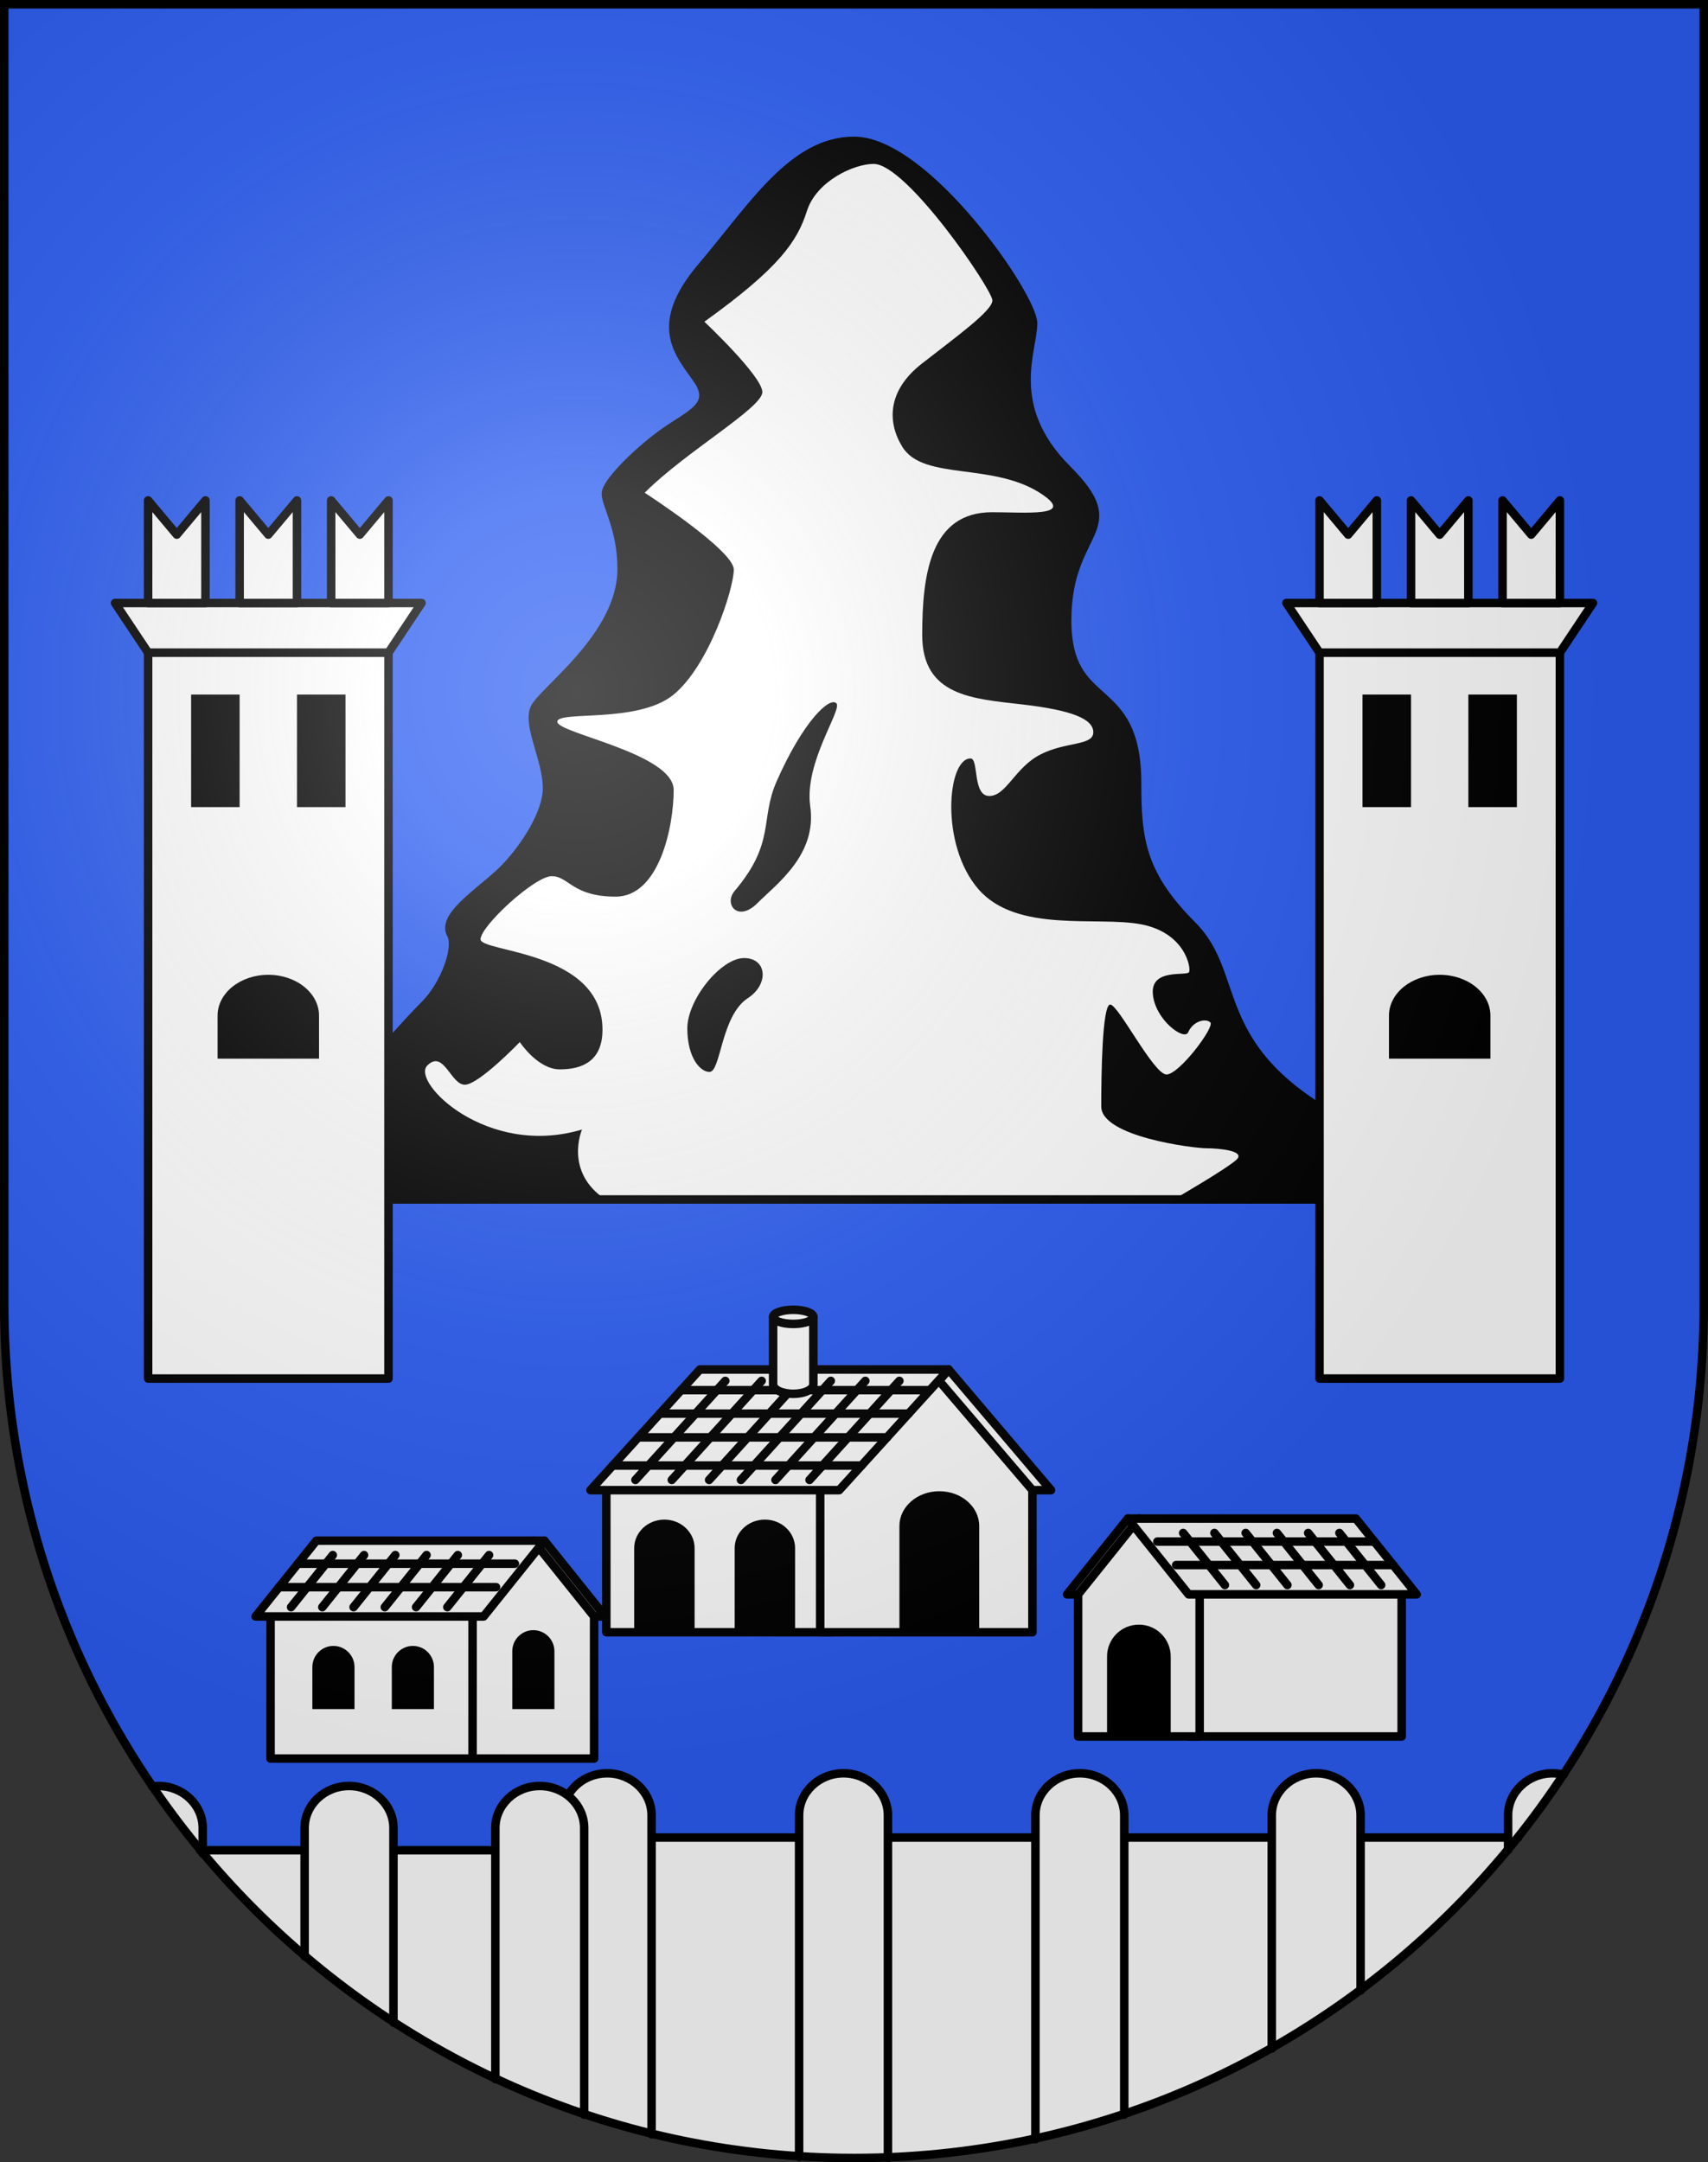 <?xml version="1.0" encoding="UTF-8" standalone="no"?>
<svg
   xmlns:dc="http://purl.org/dc/elements/1.1/"
   xmlns:cc="http://creativecommons.org/ns#"
   xmlns:rdf="http://www.w3.org/1999/02/22-rdf-syntax-ns#"
   xmlns:svg="http://www.w3.org/2000/svg"
   xmlns="http://www.w3.org/2000/svg"
   xmlns:xlink="http://www.w3.org/1999/xlink"
   xmlns:sodipodi="http://sodipodi.sourceforge.net/DTD/sodipodi-0.dtd"
   xmlns:inkscape="http://www.inkscape.org/namespaces/inkscape"
   height="763"
   width="603"
   version="1.0"
   id="svg20"
   sodipodi:version="0.32"
   inkscape:version="0.46"
   sodipodi:docname="Sonvico-coat_of_arms.svg"
   sodipodi:docbase="C:\Documents and Settings\Steve\Bureau\Blason Villages Suisse pour Wikipédia (par Delta-9)"
   inkscape:output_extension="org.inkscape.output.svg.inkscape">
  <rect width="100%" height="100%" fill="#333333" stroke="none"/>
  <defs
     id="defs29"><inkscape:perspective
   sodipodi:type="inkscape:persp3d"
   inkscape:vp_x="0 : 381.5 : 1"
   inkscape:vp_y="0 : 1000 : 0"
   inkscape:vp_z="603 : 381.5 : 1"
   inkscape:persp3d-origin="301.5 : 254.33333 : 1"
   id="perspective28" />
<linearGradient
   id="linearGradient2893">
  <stop
     style="stop-color:#ffffff;stop-opacity:0.314;"
     offset="0"
     id="stop2895" />
  <stop
     id="stop2897"
     offset="0.19"
     style="stop-color:#ffffff;stop-opacity:0.251;" />
  <stop
     style="stop-color:#6b6b6b;stop-opacity:0.125;"
     offset="0.6"
     id="stop2901" />
  <stop
     style="stop-color:#000000;stop-opacity:0.125;"
     offset="1"
     id="stop2899" />
</linearGradient>
<linearGradient
   id="linearGradient2955">
  <stop
     style="stop-color:white;stop-opacity:0;"
     offset="0"
     id="stop2965" />
  <stop
     style="stop-color:black;stop-opacity:0.646;"
     offset="1"
     id="stop2959" />
</linearGradient>
<radialGradient
   inkscape:collect="always"
   xlink:href="#linearGradient2893"
   id="radialGradient3236"
   gradientUnits="userSpaceOnUse"
   gradientTransform="matrix(1.215,1.531577e-24,1.464684e-23,1.267,-839.192,-490.489)"
   cx="858.042"
   cy="579.933"
   fx="858.042"
   fy="579.933"
   r="300" />
<inkscape:perspective
   id="perspective2787"
   inkscape:persp3d-origin="306 : 264 : 1"
   inkscape:vp_z="612 : 396 : 1"
   inkscape:vp_y="0 : 1000 : 0"
   inkscape:vp_x="0 : 396 : 1"
   sodipodi:type="inkscape:persp3d" />

	
	

	

		
		
		
	
		
		
		
		
		
		
	
			
			
			
		
			
			
		
			
			
			
		
				
					
				
				
				
			
				
					
				
				
				
			
				
				
			
				
				
			
				
				
				
			
					
					
						
				
					
						
					
						
					
						
					
						
					
						
					
						
					
						
					
						
					
						
					
						
				
					
					
						
					
					
					
					
					
				
					
						
					
						
					
						
					
						
					
						
					
						
					
						
					
						
				
					
					
						
					
					
					
					
					
				
					
						
					
						
					
						
					
						
					
						
					
						
					
						
					
						
				
					
					
						
					
					
					
				</defs>
  <sodipodi:namedview
     inkscape:window-height="691"
     inkscape:window-width="939"
     inkscape:pageshadow="2"
     inkscape:pageopacity="0.0"
     guidetolerance="10.0"
     gridtolerance="10.0"
     objecttolerance="10.0"
     borderopacity="1.0"
     bordercolor="#666666"
     pagecolor="#ffffff"
     id="base"
     inkscape:zoom="0.47755135"
     inkscape:cx="230.19215"
     inkscape:cy="368.30744"
     inkscape:window-x="117"
     inkscape:window-y="135"
     inkscape:current-layer="layer2"
     showgrid="false"
     showguides="true"
     inkscape:guide-bbox="true">
    <sodipodi:guide
       orientation="horizontal"
       position="761.5"
       id="guide1885" />
    <sodipodi:guide
       orientation="vertical"
       position="1.5"
       id="guide1887" />
    <sodipodi:guide
       orientation="horizontal"
       position="1.5"
       id="guide1889" />
    <sodipodi:guide
       orientation="vertical"
       position="601.5"
       id="guide1891" />
    <sodipodi:guide
       orientation="vertical"
       position="301.501"
       id="guide1893" />
  </sodipodi:namedview>
  <desc
     id="desc22">Coat of Arms of Canton of Freiburg (Fribourg)</desc>
  <g
     inkscape:groupmode="layer"
     id="layer1"
     inkscape:label="Fond écu"
     style="opacity:1"
     sodipodi:insensitive="true">
    <path
       d="M 1.5,1.76 L 1.5,460.628 C 1.5,626.939 135.814,761.76 301.5,761.76 C 467.186,761.76 601.5,626.939 601.5,460.628 L 601.5,1.76 L 1.5,1.76 z"
       id="path2794"
       style="opacity:1;fill:#2b5df2" />
  </g>
  <g
     inkscape:groupmode="layer"
     id="layer2"
     inkscape:label="Meubles"
     style="opacity:1"
     sodipodi:insensitive="true">
    <path
       style="fill:#ffffff"
       d="M 215.759,648.428 L 215.759,749.258 C 242.928,757.378 271.702,761.76 301.5,761.76 C 396.421,761.76 481.03,717.498 536.002,648.428 L 215.759,648.428 z M 192.8,741.369 L 192.8,652.907 L 70.622,652.907 C 102.929,691.95 144.876,722.66 192.8,741.369 z"
       id="path2622" />
    <path
       style="fill:none;stroke:#000000;stroke-width:3;stroke-linecap:round;stroke-linejoin:round"
       d="M 536.002,648.428 L 215.759,648.428 M 192.8,652.907 L 70.622,652.907"
       id="path2624" />
    <path
       style="fill:#ffffff"
       d="M 548.103,625.749 C 539.443,625.749 532.423,632.393 532.423,640.588 L 532.423,652.855 C 539.443,644.369 545.996,635.482 552.067,626.247 C 550.798,625.933 549.475,625.749 548.103,625.749 z M 464.667,625.749 C 456.007,625.749 448.987,632.393 448.987,640.588 L 448.987,722.896 C 459.881,716.71 470.354,709.87 480.345,702.412 L 480.345,640.589 C 480.346,632.393 473.326,625.749 464.667,625.749 z M 381.23,625.749 C 372.571,625.749 365.551,632.393 365.551,640.588 L 365.551,754.858 C 376.226,752.527 386.693,749.639 396.909,746.202 L 396.909,640.588 C 396.91,632.393 389.891,625.749 381.23,625.749 z M 214.359,625.749 C 205.699,625.749 198.68,632.393 198.68,640.588 L 198.68,743.604 C 208.883,747.34 219.352,750.519 230.038,753.14 L 230.038,640.588 C 230.039,632.393 223.019,625.749 214.359,625.749 z M 297.795,625.749 C 289.136,625.749 282.116,632.393 282.116,640.588 L 282.116,761.117 C 288.527,761.527 294.986,761.76 301.5,761.76 C 305.513,761.76 309.5,761.656 313.475,761.5 L 313.475,640.588 C 313.475,632.393 306.455,625.749 297.795,625.749 z"
       id="path2626" />
    <path
       style="fill:none;stroke:#000000;stroke-width:3;stroke-linecap:round;stroke-linejoin:round"
       d="M 552.066,626.246 C 550.797,625.933 549.474,625.749 548.102,625.749 C 539.442,625.749 532.422,632.393 532.422,640.588 L 532.422,652.855 M 480.346,702.411 L 480.346,640.588 C 480.346,632.393 473.326,625.749 464.667,625.749 C 456.007,625.749 448.987,632.393 448.987,640.588 L 448.987,722.896 M 396.91,746.201 L 396.91,640.588 C 396.91,632.393 389.89,625.749 381.23,625.749 C 372.571,625.749 365.551,632.393 365.551,640.588 L 365.551,754.858 M 230.039,753.14 L 230.039,640.588 C 230.039,632.393 223.019,625.749 214.36,625.749 C 208.366,625.749 203.159,628.931 200.52,633.607 M 313.475,761.5 L 313.475,640.588 C 313.475,632.393 306.455,625.749 297.795,625.749 C 289.136,625.749 282.116,632.393 282.116,640.588 L 282.116,761.117"
       id="path2628" />
    <path
       style="fill:#ffffff"
       d="M 190.561,630.229 C 181.901,630.229 174.882,636.874 174.882,645.068 L 174.882,733.679 C 185.041,738.434 195.502,742.643 206.24,746.25 L 206.24,645.068 C 206.24,636.873 199.22,630.229 190.561,630.229 z M 55.887,630.229 C 55.142,630.229 54.416,630.295 53.699,630.39 C 59.272,638.57 65.238,646.456 71.566,654.03 L 71.566,645.068 C 71.566,636.873 64.546,630.229 55.887,630.229 z M 123.224,630.229 C 114.565,630.229 107.545,636.874 107.545,645.068 L 107.545,690.342 C 117.466,698.79 127.935,706.611 138.903,713.725 L 138.903,645.068 C 138.903,636.873 131.883,630.229 123.224,630.229 z"
       id="path2630" />
    <path
       style="fill:none;stroke:#000000;stroke-width:3;stroke-linecap:round;stroke-linejoin:round"
       d="M 206.24,746.25 L 206.24,645.068 C 206.24,636.874 199.22,630.229 190.561,630.229 C 181.901,630.229 174.882,636.874 174.882,645.068 L 174.882,733.679 M 71.566,654.03 L 71.566,645.068 C 71.566,636.874 64.546,630.229 55.887,630.229 C 55.142,630.229 54.416,630.295 53.699,630.39 M 138.903,713.725 L 138.903,645.068 C 138.903,636.874 131.883,630.229 123.224,630.229 C 114.565,630.229 107.545,636.874 107.545,645.068 L 107.545,690.342"
       id="path2632" />
    <path
       id="path2638"
       d="M 301.5,49.712 C 326.785,49.712 364.711,104.495 364.711,114.127 C 364.711,123.759 354.627,143.475 376.752,165.599 C 398.875,187.723 376.752,186.068 376.752,218.877 C 376.752,251.686 401.434,238.743 401.434,276.369 C 401.434,296.236 402.94,308.577 421,326.637 C 439.059,344.697 425.815,370.584 476.082,396.771 L 476.082,423.259 L 301.5,423.259 L 126.917,423.259 L 126.917,379.814 C 126.917,379.814 143.07,361.453 149.994,354.53 C 156.918,347.607 161.879,334.488 159.225,329.646 C 155.939,323.651 167.653,315.947 175.83,308.626 C 183.16,302.065 193.138,288.108 193.138,278.074 C 193.138,268.241 186.215,256.351 188.623,250.18 C 191.031,244.01 219.477,224.745 219.477,200.815 C 219.477,186.517 213.908,178.24 213.908,174.176 C 213.908,170.113 226.099,158.374 234.978,152.203 C 243.858,146.033 252.436,143.022 246.266,133.993 C 240.095,124.963 229.861,115.18 247.771,94.11 C 265.681,73.04 279.828,49.712 301.5,49.712 z" />
    <path
       id="path2640"
       d="M 425.965,405.198 C 421.451,405.198 388.791,401.135 388.791,390.449 C 388.791,379.763 389.092,354.479 391.953,354.479 C 394.812,354.479 407.303,379.162 411.818,379.162 C 416.333,379.162 428.9,362.38 427.32,360.8 C 425.74,359.22 421.205,360.269 419.493,364.262 C 418.139,367.422 407.754,359.897 407.002,350.716 C 406.25,341.535 419.043,344.546 419.795,343.041 C 420.547,341.536 418.441,329.195 402.94,326.185 C 387.437,323.175 359.093,329.447 345.448,313.794 C 331.802,298.142 334.411,267.64 342.638,267.64 C 345.648,267.64 343.24,280.884 349.261,280.884 C 355.281,280.884 358.289,270.851 367.32,266.235 C 376.351,261.62 385.984,263.224 385.984,258.409 C 385.984,253.594 378.155,250.584 360.898,248.576 C 343.641,246.568 325.581,245.766 325.581,224.094 C 325.581,202.423 328.591,180.749 350.264,180.749 C 362.003,180.749 379.488,182.437 368.15,174.604 C 351.117,162.839 326.053,169.884 318.559,157.672 C 313.14,148.842 313.34,137.806 325.38,128.374 C 337.42,118.943 350.363,109.712 350.363,105.999 C 350.363,102.286 320.163,57.838 308.425,57.838 C 301.501,57.838 288.257,63.858 284.871,74.468 C 281.485,85.078 275.314,94.409 248.675,113.524 C 248.675,113.524 269.143,132.788 269.143,138.357 C 269.143,143.926 242.204,159.277 227.605,173.876 C 227.605,173.876 259.06,194.194 259.06,200.966 C 259.06,207.738 250.331,234.979 237.688,245.214 C 225.046,255.448 196.751,250.632 196.751,254.695 C 196.751,258.758 237.839,265.832 237.839,278.776 C 237.839,291.719 232.722,316.401 217.37,316.401 C 202.018,316.401 200.814,309.177 194.795,309.177 C 188.774,309.177 169.661,326.785 169.661,331.451 C 169.661,336.117 212.704,335.365 212.704,363.358 C 212.704,374.496 205.48,377.355 197.654,377.355 C 189.828,377.355 183.507,367.722 183.507,367.722 C 183.507,367.722 169.059,382.772 164.092,382.772 C 159.125,382.772 156.642,370.205 150.848,376 C 145.054,381.794 171.918,408.659 205.48,398.576 C 205.48,398.576 199.008,413.475 213.758,423.258 L 414.378,423.258 C 414.378,423.258 433.642,412.121 436.653,409.112 C 439.662,406.102 430.48,405.198 425.965,405.198 z M 264.025,352.222 C 254.467,358.467 254.543,378.259 250.479,378.259 C 247.168,378.259 242.653,373.142 242.653,362.907 C 242.653,352.673 254.543,338.074 262.67,338.074 C 270.797,338.075 271.588,347.279 264.025,352.222 z M 286.049,284.496 C 288.499,301.649 274.259,311.837 267.387,318.711 C 260.513,325.584 255.418,319.055 259.36,314.396 C 273.896,297.216 268.19,289.313 274.21,275.666 C 283.482,254.649 292.856,245.75 295.28,248.175 C 297.487,250.382 283.841,269.044 286.049,284.496 z"
       style="fill:#ffffff" />
    <path
       id="path2642"
       d="M 301.5,49.712 C 326.785,49.712 364.711,104.495 364.711,114.127 C 364.711,123.759 354.627,143.475 376.752,165.599 C 398.875,187.723 376.752,186.068 376.752,218.877 C 376.752,251.686 401.434,238.743 401.434,276.369 C 401.434,296.236 402.94,308.577 421,326.637 C 439.059,344.697 425.815,370.584 476.082,396.771 L 476.082,423.259 L 301.5,423.259 L 126.917,423.259 L 126.917,379.814 C 126.917,379.814 143.07,361.453 149.994,354.53 C 156.918,347.607 161.879,334.488 159.225,329.646 C 155.939,323.651 167.653,315.947 175.83,308.626 C 183.16,302.065 193.138,288.108 193.138,278.074 C 193.138,268.241 186.215,256.351 188.623,250.18 C 191.031,244.01 219.477,224.745 219.477,200.815 C 219.477,186.517 213.908,178.24 213.908,174.176 C 213.908,170.113 226.099,158.374 234.978,152.203 C 243.858,146.033 252.436,143.022 246.266,133.993 C 240.095,124.963 229.861,115.18 247.771,94.11 C 265.681,73.04 279.828,49.712 301.5,49.712 z"
       style="fill:none;stroke:#000000;stroke-width:3;stroke-linecap:round;stroke-linejoin:round" />
    <rect
       style="fill:#ffffff;stroke:#000000;stroke-width:3;stroke-linecap:round;stroke-linejoin:round"
       x="465.843"
       y="230.305"
       width="84.866"
       height="256.156"
       id="rect2648" />
    <polygon
       style="fill:#ffffff;stroke:#000000;stroke-width:3;stroke-linecap:round;stroke-linejoin:round"
       points="454.164,212.527 465.843,230.045 550.71,230.045 562.39,212.527 454.164,212.527 "
       id="polygon2650"
       transform="translate(0,0.26)" />
    <path
       style="fill:#ffffff;stroke:#000000;stroke-width:3;stroke-linecap:round;stroke-linejoin:round"
       d="M 465.843,176.583 L 465.843,212.787 L 486.086,212.787 L 486.086,176.583 L 475.964,188.651 L 465.843,176.583 z M 540.59,188.651 L 530.468,176.583 L 530.468,212.787 L 550.71,212.787 L 550.71,176.583 L 540.59,188.651 z M 498.155,176.583 L 498.155,212.787 L 518.397,212.787 L 518.397,176.583 L 508.277,188.651 L 498.155,176.583 z"
       id="path2652" />
    <path
       d="M 508.277,343.98 C 498.386,343.98 490.369,350.429 490.369,358.383 L 490.369,373.566 L 526.183,373.566 L 526.183,358.383 C 526.184,350.428 518.166,343.98 508.277,343.98 z M 498.155,245.098 L 481.025,245.098 L 481.025,284.806 L 498.155,284.806 L 498.155,245.098 z M 518.398,245.098 L 518.398,284.806 L 535.527,284.806 L 535.527,245.098 L 518.398,245.098 z"
       id="path2654" />
    <rect
       style="fill:#ffffff;stroke:#000000;stroke-width:3;stroke-linecap:round;stroke-linejoin:round"
       x="52.291"
       y="230.305"
       width="84.866"
       height="256.156"
       id="rect2658" />
    <polygon
       style="fill:#ffffff;stroke:#000000;stroke-width:3;stroke-linecap:round;stroke-linejoin:round"
       points="148.836,212.527 137.157,230.045 52.289,230.045 40.61,212.527 148.836,212.527 "
       id="polygon2660"
       transform="translate(0,0.26)" />
    <path
       style="fill:#ffffff;stroke:#000000;stroke-width:3;stroke-linecap:round;stroke-linejoin:round"
       d="M 127.036,188.651 L 116.914,176.583 L 116.914,212.787 L 137.157,212.787 L 137.157,176.583 L 127.036,188.651 z M 52.289,176.583 L 52.289,212.787 L 72.532,212.787 L 72.532,176.583 L 62.41,188.651 L 52.289,176.583 z M 94.723,188.651 L 84.602,176.583 L 84.602,212.787 L 104.845,212.787 L 104.845,176.583 L 94.723,188.651 z"
       id="path2662" />
    <path
       d="M 76.816,358.383 L 76.816,373.566 L 112.631,373.566 L 112.631,358.383 C 112.631,350.428 104.613,343.98 94.723,343.98 C 84.833,343.98 76.816,350.428 76.816,358.383 z M 104.845,284.806 L 121.974,284.806 L 121.974,245.098 L 104.845,245.098 L 104.845,284.806 z M 67.472,245.098 L 67.472,284.806 L 84.602,284.806 L 84.602,245.098 L 67.472,245.098 z"
       id="path2664" />
    <polygon
       id="polygon2672"
       points="334.906,483.004 371.058,525.576 364.496,525.576 337.58,514.935 331.318,491.281 330.506,488.186 334.906,483.004 "
       style="fill:#ffffff;stroke:#000000;stroke-width:3;stroke-linecap:round;stroke-linejoin:round"
       transform="translate(0,0.26)" />
    <rect
       id="rect2674"
       height="55.003"
       width="79.63"
       y="520.982"
       x="214.058"
       style="fill:#ffffff;stroke:#000000;stroke-width:3;stroke-linecap:round;stroke-linejoin:round" />
    <polygon
       id="polygon2676"
       points="331.621,487.069 364.496,525.576 364.496,575.725 289.566,575.725 289.566,512.204 331.621,487.069 "
       style="fill:#ffffff;stroke:#000000;stroke-width:3;stroke-linecap:round;stroke-linejoin:round"
       transform="translate(0,0.26)" />
    <path
       id="path2678"
       d="M 270.036,536.23 C 275.924,536.23 280.698,540.74 280.698,546.301 L 280.698,575.985 L 259.373,575.985 L 259.373,546.301 C 259.373,540.739 264.147,536.23 270.036,536.23 z" />
    <path
       id="path2680"
       d="M 331.621,526.215 C 339.4,526.215 345.705,531.7 345.705,538.465 L 345.705,575.985 L 317.537,575.985 L 317.537,538.465 C 317.537,531.7 323.843,526.215 331.621,526.215 z" />
    <path
       id="path2682"
       d="M 234.561,536.23 C 240.449,536.23 245.223,540.74 245.223,546.301 L 245.223,575.985 L 223.898,575.985 L 223.898,546.301 C 223.898,540.739 228.671,536.23 234.561,536.23 z" />
    <polygon
       id="polygon2684"
       points="208.454,525.576 247.093,483.004 334.906,483.004 296.268,525.576 208.454,525.576 "
       style="fill:#ffffff;stroke:#000000;stroke-width:3;stroke-linecap:round;stroke-linejoin:round"
       transform="translate(0,0.26)" />
    <line
       id="line2688"
       y2="507.215"
       x2="225.355"
       y1="507.215"
       x1="313.169"
       style="fill:none;stroke:#000000;stroke-width:3;stroke-linecap:round;stroke-linejoin:round" />
    <line
       id="line2690"
       y2="517.161"
       x2="216.327"
       y1="517.161"
       x1="304.141"
       style="fill:none;stroke:#000000;stroke-width:3;stroke-linecap:round;stroke-linejoin:round" />
    <line
       id="line2692"
       y2="490.553"
       x2="240.477"
       y1="490.553"
       x1="328.29"
       style="fill:none;stroke:#000000;stroke-width:3;stroke-linecap:round;stroke-linejoin:round" />
    <line
       id="line2694"
       y2="498.834"
       x2="232.961"
       y1="498.834"
       x1="320.774"
       style="fill:none;stroke:#000000;stroke-width:3;stroke-linecap:round;stroke-linejoin:round" />
    <line
       id="line2696"
       y2="487.273"
       x2="256.063"
       y1="522.23"
       x1="224.336"
       style="fill:#ffffff;stroke:#000000;stroke-width:3;stroke-linecap:round;stroke-linejoin:round" />
    <line
       id="line2698"
       y2="487.273"
       x2="268.896"
       y1="522.23"
       x1="237.169"
       style="fill:#ffffff;stroke:#000000;stroke-width:3;stroke-linecap:round;stroke-linejoin:round" />
    <line
       id="line2700"
       y2="487.273"
       x2="282.072"
       y1="522.23"
       x1="250.345"
       style="fill:#ffffff;stroke:#000000;stroke-width:3;stroke-linecap:round;stroke-linejoin:round" />
    <line
       id="line2702"
       y2="487.273"
       x2="293.313"
       y1="522.23"
       x1="261.586"
       style="fill:#ffffff;stroke:#000000;stroke-width:3;stroke-linecap:round;stroke-linejoin:round" />
    <line
       id="line2704"
       y2="487.273"
       x2="305.504"
       y1="522.23"
       x1="273.777"
       style="fill:#ffffff;stroke:#000000;stroke-width:3;stroke-linecap:round;stroke-linejoin:round" />
    <line
       id="line2706"
       y2="487.273"
       x2="317.528"
       y1="522.23"
       x1="285.801"
       style="fill:#ffffff;stroke:#000000;stroke-width:3;stroke-linecap:round;stroke-linejoin:round" />
    <path
       id="path2710"
       d="M 272.943,464.684 L 272.943,488.504 C 272.943,490.351 276.124,491.847 280.047,491.847 C 283.97,491.847 287.151,490.351 287.151,488.504 L 287.151,464.684 L 272.943,464.684 z"
       style="fill:#ffffff;stroke:#000000;stroke-width:3;stroke-linecap:round;stroke-linejoin:round" />
    <ellipse
       id="ellipse2712"
       ry="2.494"
       rx="7.104"
       cy="464.424"
       cx="280.048"
       sodipodi:cx="280.048"
       sodipodi:cy="464.42401"
       sodipodi:rx="7.1040001"
       sodipodi:ry="2.494"
       style="fill:#ffffff;stroke:#000000;stroke-width:3;stroke-linecap:round;stroke-linejoin:round"
       transform="translate(0,0.26)" />
    <polygon
       id="polygon2718"
       points="192.189,543.408 213.641,570.153 209.748,570.153 193.774,563.467 190.059,548.609 189.578,546.663 192.189,543.408 "
       style="fill:#ffffff;stroke:#000000;stroke-width:3;stroke-linecap:round;stroke-linejoin:round"
       transform="translate(0,0.26)" />
    <rect
       id="rect2720"
       height="55.003"
       width="75.216"
       y="565.559"
       x="95.521"
       style="fill:#ffffff;stroke:#000000;stroke-width:3;stroke-linecap:round;stroke-linejoin:round" />
    <polygon
       id="polygon2722"
       points="188.295,543.408 209.748,570.153 209.748,620.302 166.843,620.302 166.843,556.781 188.295,543.408 "
       style="fill:#ffffff;stroke:#000000;stroke-width:3;stroke-linecap:round;stroke-linejoin:round"
       transform="translate(0,0.26)" />
    <path
       id="path2724"
       d="M 188.294,575.241 C 192.401,575.241 195.732,578.571 195.732,582.679 L 195.732,603.102 L 180.857,603.102 L 180.857,582.679 C 180.857,578.572 184.187,575.241 188.294,575.241 z" />
    <path
       id="path2726"
       d="M 117.716,580.807 C 121.823,580.807 125.153,584.137 125.153,588.245 L 125.153,603.102 L 110.278,603.102 L 110.278,588.245 C 110.278,584.137 113.608,580.807 117.716,580.807 z" />
    <path
       id="path2728"
       d="M 145.762,580.807 C 149.869,580.807 153.2,584.137 153.2,588.245 L 153.2,603.102 L 138.325,603.102 L 138.325,588.245 C 138.324,584.137 141.654,580.807 145.762,580.807 z" />
    <polygon
       id="polygon2730"
       points="90.228,570.153 111.68,543.408 192.189,543.408 170.737,570.153 90.228,570.153 "
       style="fill:#ffffff;stroke:#000000;stroke-width:3;stroke-linecap:round;stroke-linejoin:round"
       transform="translate(0,0.26)" />
    <line
       id="line2734"
       y2="548.75"
       x2="117.495"
       y1="567.12"
       x1="102.759"
       style="fill:none;stroke:#000000;stroke-width:3;stroke-linecap:round;stroke-linejoin:round" />
    <line
       id="line2736"
       y2="548.75"
       x2="128.528"
       y1="567.12"
       x1="113.792"
       style="fill:none;stroke:#000000;stroke-width:3;stroke-linecap:round;stroke-linejoin:round" />
    <line
       id="line2738"
       y2="548.75"
       x2="139.562"
       y1="567.12"
       x1="124.827"
       style="fill:none;stroke:#000000;stroke-width:3;stroke-linecap:round;stroke-linejoin:round" />
    <line
       id="line2740"
       y2="548.75"
       x2="150.595"
       y1="567.12"
       x1="135.859"
       style="fill:none;stroke:#000000;stroke-width:3;stroke-linecap:round;stroke-linejoin:round" />
    <line
       id="line2742"
       y2="548.75"
       x2="161.629"
       y1="567.12"
       x1="146.894"
       style="fill:none;stroke:#000000;stroke-width:3;stroke-linecap:round;stroke-linejoin:round" />
    <line
       id="line2744"
       y2="548.75"
       x2="172.662"
       y1="567.12"
       x1="157.927"
       style="fill:none;stroke:#000000;stroke-width:3;stroke-linecap:round;stroke-linejoin:round" />
    <line
       id="line2746"
       y2="551.792"
       x2="105.163"
       y1="551.792"
       x1="181.778"
       style="fill:none;stroke:#000000;stroke-width:3;stroke-linecap:round;stroke-linejoin:round" />
    <line
       id="line2748"
       y2="560.073"
       x2="98.522"
       y1="560.073"
       x1="175.138"
       style="fill:none;stroke:#000000;stroke-width:3;stroke-linecap:round;stroke-linejoin:round" />
    <polygon
       id="polygon2754"
       points="398.181,535.606 376.729,562.352 380.622,562.352 396.596,555.665 400.311,540.807 400.792,538.861 398.181,535.606 "
       style="fill:#ffffff;stroke:#000000;stroke-width:3;stroke-linecap:round;stroke-linejoin:round"
       transform="translate(0,0.26)" />
    <rect
       id="rect2756"
       height="55.003"
       width="75.216"
       y="557.757"
       x="419.633"
       style="fill:#ffffff;stroke:#000000;stroke-width:3;stroke-linecap:round;stroke-linejoin:round" />
    <polygon
       id="polygon2758"
       points="402.075,535.606 380.622,562.352 380.622,612.5 423.527,612.5 423.527,548.979 402.075,535.606 "
       style="fill:#ffffff;stroke:#000000;stroke-width:3;stroke-linecap:round;stroke-linejoin:round"
       transform="translate(0,0.26)" />
    <path
       id="path2760"
       d="M 402.075,573.292 C 395.869,573.292 390.838,578.323 390.838,584.528 L 390.838,612.76 L 413.312,612.76 L 413.312,584.529 C 413.312,578.323 408.28,573.292 402.075,573.292 z" />
    <polygon
       id="polygon2762"
       points="500.143,562.352 478.689,535.606 398.181,535.606 419.633,562.352 500.143,562.352 "
       style="fill:#ffffff;stroke:#000000;stroke-width:3;stroke-linecap:round;stroke-linejoin:round"
       transform="translate(0,0.26)" />
    <line
       id="line2766"
       y2="540.948"
       x2="472.875"
       y1="559.319"
       x1="487.61"
       style="fill:none;stroke:#000000;stroke-width:3;stroke-linecap:round;stroke-linejoin:round" />
    <line
       id="line2768"
       y2="540.948"
       x2="461.842"
       y1="559.319"
       x1="476.577"
       style="fill:none;stroke:#000000;stroke-width:3;stroke-linecap:round;stroke-linejoin:round" />
    <line
       id="line2770"
       y2="540.948"
       x2="450.809"
       y1="559.319"
       x1="465.543"
       style="fill:none;stroke:#000000;stroke-width:3;stroke-linecap:round;stroke-linejoin:round" />
    <line
       id="line2772"
       y2="540.948"
       x2="439.775"
       y1="559.319"
       x1="454.511"
       style="fill:none;stroke:#000000;stroke-width:3;stroke-linecap:round;stroke-linejoin:round" />
    <line
       id="line2774"
       y2="540.948"
       x2="428.741"
       y1="559.319"
       x1="443.477"
       style="fill:none;stroke:#000000;stroke-width:3;stroke-linecap:round;stroke-linejoin:round" />
    <line
       id="line2776"
       y2="540.948"
       x2="417.708"
       y1="559.319"
       x1="432.443"
       style="fill:none;stroke:#000000;stroke-width:3;stroke-linecap:round;stroke-linejoin:round" />
    <line
       id="line2778"
       y2="543.99"
       x2="485.207"
       y1="543.99"
       x1="408.592"
       style="fill:none;stroke:#000000;stroke-width:3;stroke-linecap:round;stroke-linejoin:round" />
    <line
       id="line2780"
       y2="552.271"
       x2="491.848"
       y1="552.271"
       x1="415.232"
       style="fill:none;stroke:#000000;stroke-width:3;stroke-linecap:round;stroke-linejoin:round" />
  </g>
  <g
     inkscape:groupmode="layer"
     id="layer3"
     inkscape:label="Reflet final"
     style="display:inline"
     sodipodi:insensitive="true">
    <path
       style="fill:url(#radialGradient3236);fill-opacity:1"
       d="M 1.5,1.5 L 1.5,460.368 C 1.5,626.679 135.815,761.5 301.5,761.5 C 467.185,761.5 601.5,626.679 601.5,460.368 L 601.5,1.5 L 1.5,1.5 z "
       id="path2346" />
  </g>
  <g
     inkscape:groupmode="layer"
     id="layer4"
     inkscape:label="Contour final"
     style="display:inline"
     sodipodi:insensitive="true">
    <path
       style="fill:none;fill-opacity:1;stroke:#000000;stroke-width:3;stroke-miterlimit:4;stroke-dasharray:none;stroke-opacity:1"
       d="M 1.5,1.5 L 1.5,460.368 C 1.5,626.679 135.815,761.5 301.5,761.5 C 467.185,761.5 601.5,626.679 601.5,460.368 L 601.5,1.5 L 1.5,1.5 z "
       id="path3239" />
  </g>
</svg>
